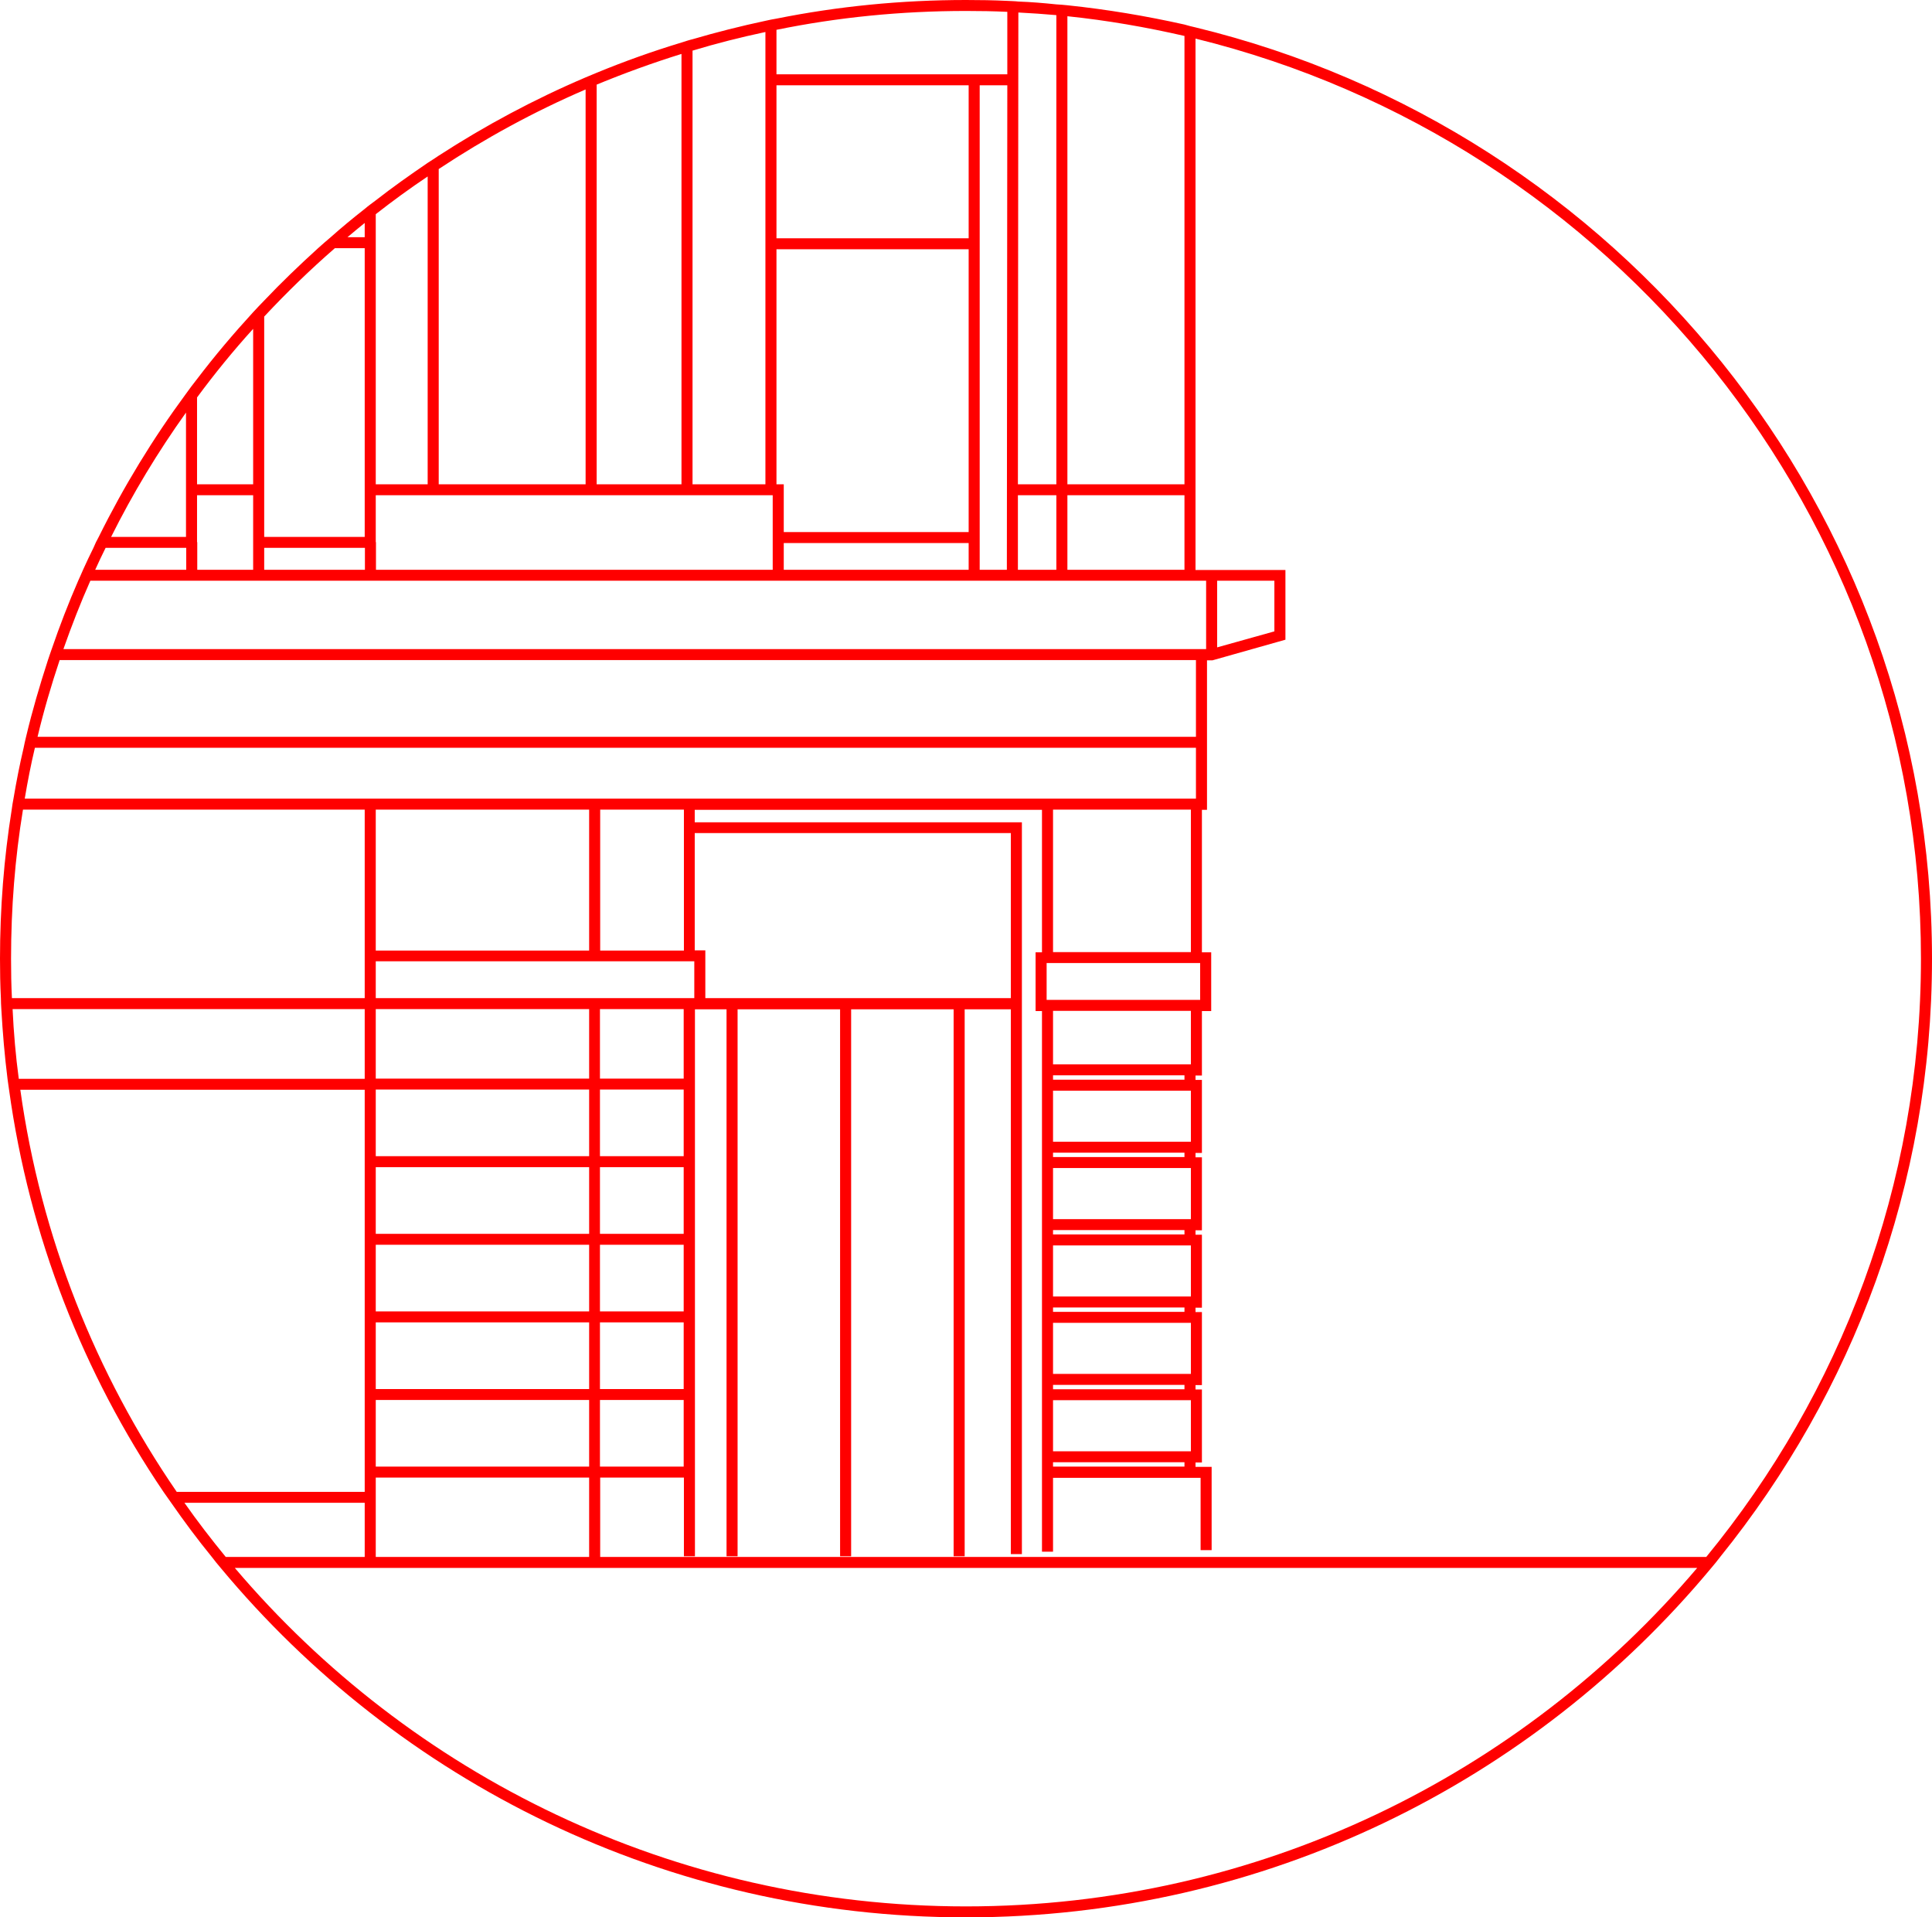 <svg width="128" height="127" viewBox="0 0 128 127" fill="none" xmlns="http://www.w3.org/2000/svg">
<g id="Layer_2" clip-path="url(#clip0_114_856)">
<path id="Vector" d="M79.206 1.815C78.957 1.757 78.708 1.699 78.474 1.626C75.942 1.06 73.352 0.624 70.718 0.349C70.469 0.319 70.22 0.305 69.986 0.29C69.152 0.203 68.303 0.131 67.469 0.102C67.22 0.073 66.986 0.073 66.737 0.058C65.829 0.015 64.922 0 64 0C59.697 0 55.497 0.421 51.443 1.234C51.194 1.278 50.945 1.321 50.711 1.379C49.072 1.728 47.462 2.135 45.882 2.599C45.633 2.657 45.384 2.744 45.15 2.817C43.233 3.398 41.359 4.066 39.53 4.821C39.281 4.923 39.047 5.024 38.798 5.126C35.388 6.578 32.139 8.32 29.066 10.31C28.831 10.47 28.583 10.629 28.334 10.789C27.163 11.588 26.007 12.401 24.895 13.272C24.646 13.461 24.397 13.635 24.163 13.838C23.402 14.434 22.641 15.058 21.909 15.712C21.631 15.944 21.353 16.191 21.075 16.438C19.845 17.556 18.645 18.703 17.504 19.908C17.255 20.155 17.021 20.416 16.772 20.678C15.47 22.101 14.226 23.567 13.055 25.107C12.806 25.426 12.557 25.746 12.323 26.08C10.128 29.056 8.196 32.222 6.542 35.562C6.41 35.794 6.293 36.041 6.191 36.288C5.957 36.767 5.722 37.246 5.503 37.74C5.4 37.972 5.298 38.219 5.181 38.466C4.537 39.947 3.952 41.457 3.425 42.996C3.337 43.229 3.264 43.476 3.176 43.722C2.634 45.392 2.137 47.077 1.727 48.805C1.668 49.052 1.61 49.298 1.566 49.531C1.303 50.649 1.083 51.767 0.893 52.9C0.849 53.132 0.805 53.379 0.776 53.626C0.263 56.835 0 60.146 0 63.5C0 64.371 0.015 65.243 0.059 66.114C0.059 66.361 0.073 66.593 0.088 66.84C0.176 68.394 0.307 69.933 0.498 71.457C0.527 71.704 0.571 71.951 0.6 72.183C1.946 81.942 5.532 90.988 10.83 98.815C10.991 99.047 11.167 99.294 11.342 99.541C12.191 100.761 13.084 101.966 14.035 103.128C14.226 103.374 14.416 103.621 14.621 103.854C26.373 117.983 44.14 127 64 127C83.86 127 101.627 117.983 113.379 103.854C113.584 103.621 113.775 103.374 113.965 103.128C122.746 92.251 128 78.486 128 63.5C128 33.688 107.174 8.596 79.206 1.815ZM70.718 37.74V32.803H78.474V37.74H70.718ZM13.055 35.91V32.803H16.772V35.91V37.74H13.069V35.91H13.055ZM17.504 36.288H24.177V37.74H17.504V36.288ZM24.895 35.91V32.803H51.194V37.74H24.909V35.91H24.895ZM64.176 15.784H51.443V5.649H64.176V15.784ZM51.443 16.51H64.176V35.242H51.926V32.077H51.443V16.51ZM51.926 35.968H64.176V37.74H51.926V35.968ZM64.907 35.968V5.649H66.737L66.707 37.74H64.907V35.968ZM67.439 32.803H69.986V37.74H67.439V32.803ZM78.474 2.381V32.077H70.718V1.075C73.367 1.35 75.942 1.801 78.474 2.381ZM69.986 1.002V32.077H67.439L67.469 0.828C68.317 0.871 69.152 0.929 69.986 1.002ZM64 0.726C64.922 0.726 65.829 0.741 66.737 0.784V4.923H51.443V1.975C55.497 1.147 59.697 0.726 64 0.726ZM50.711 2.12V4.923V32.077H45.882V3.354C47.462 2.875 49.072 2.469 50.711 2.12ZM45.15 3.572V32.077H39.53V5.605C41.359 4.85 43.233 4.168 45.15 3.572ZM38.798 5.925V32.077H29.066V11.196C32.139 9.163 35.388 7.391 38.798 5.925ZM28.334 11.689V32.077H24.895V14.187C26.007 13.316 27.163 12.473 28.334 11.689ZM24.163 14.768V15.712H23.021C23.402 15.392 23.782 15.073 24.163 14.768ZM22.187 16.438H24.163V35.562H17.504V20.968C18.997 19.371 20.548 17.861 22.187 16.438ZM16.772 21.781V32.077H13.055V26.326C14.211 24.758 15.455 23.233 16.772 21.781ZM12.323 27.328V35.562H7.362C8.796 32.687 10.464 29.928 12.323 27.328ZM6.996 36.288H12.338V37.74H6.308C6.527 37.246 6.761 36.767 6.996 36.288ZM5.986 38.466H79.909V42.996H4.2C4.742 41.457 5.327 39.947 5.986 38.466ZM78.899 70.499H69.766V66.956H78.899V70.499ZM78.899 72.242V75.625H78.84H69.766V72.242H78.84H78.899ZM78.899 80.751H78.84H69.766V77.368H78.899V80.751ZM78.899 85.877H78.84H69.766V82.493H78.899V85.877ZM78.899 91.003H78.84H69.766V87.619H78.899V91.003ZM69.766 97.145V96.855H78.474V97.145H69.766ZM69.766 96.129V92.745H78.899V96.129H78.84H69.766ZM69.766 91.729H78.474V92.019H69.766V91.729ZM69.766 86.603H78.474V86.893H69.766V86.603ZM69.766 81.477H78.474V81.767H69.766V81.477ZM69.766 76.351H78.474V76.641H69.766V76.351ZM69.766 71.225H78.474V71.516H69.766V71.225ZM79.513 63.79V66.23H69.342V63.79H79.513ZM69.766 63.064V53.626H78.899V63.064H69.766ZM80.64 38.466H84.431V41.82L80.64 42.88V38.466ZM3.952 43.722H79.235V48.805H2.488C2.898 47.077 3.395 45.392 3.952 43.722ZM2.312 49.531H79.235V52.9H24.529H1.639C1.829 51.767 2.049 50.635 2.312 49.531ZM66.971 66.114H46.73V62.948H46.028V55.179H66.971V66.114ZM45.296 97.145H39.749V92.731H45.296V97.145ZM24.895 103.128V97.871H39.032V103.128H24.895ZM24.895 53.626H39.032V62.963H24.895V53.626ZM39.764 62.963V53.626H45.311V62.963H39.764ZM24.895 87.59H39.032V92.005H24.895V87.59ZM24.895 86.864V82.45H39.032V86.864H24.895ZM24.895 81.724V77.309H39.032V81.724H24.895ZM24.895 76.583V72.169H39.032V76.583H24.895ZM24.895 71.443V66.84H39.032V71.443H24.895ZM24.895 97.145V92.731H39.032V97.145H24.895ZM45.296 92.005H39.749V87.59H45.296V92.005ZM45.296 86.864H39.749V82.45H45.296V86.864ZM45.296 81.724H39.749V77.309H45.296V81.724ZM45.296 76.583H39.749V72.169H45.296V76.583ZM45.296 71.443H39.749V66.84H45.296V71.443ZM45.662 66.114H24.895V63.674H45.999V66.114H45.662ZM0.732 63.5C0.732 60.131 0.995 56.835 1.522 53.626H24.163V66.114H0.79C0.746 65.257 0.732 64.371 0.732 63.5ZM0.834 66.84H24.163V71.457H1.244C1.039 69.933 0.907 68.394 0.834 66.84ZM1.346 72.183H24.163V98.815H11.708C6.352 91.017 2.708 81.956 1.346 72.183ZM12.22 99.541H24.163V103.128H14.957C14.006 101.966 13.084 100.775 12.22 99.541ZM64 126.274C44.579 126.274 27.178 117.547 15.557 103.854H112.443C100.822 117.547 83.421 126.274 64 126.274ZM113.043 103.128H39.764V97.871H45.311V103.084H46.042V66.854H48.135V103.084H48.867V66.854H55.658V103.084H56.39V66.854H63.18V103.084H63.912V66.854H66.971V102.939H67.703V54.468H46.028V53.64H69.034V63.079H68.61V66.971H69.034V70.514V72.256V75.639V77.382V80.765V82.508V85.891V87.634V91.017V92.76V102.779H69.766V97.886H79.543V102.677H80.274V97.159H79.206V96.869H79.63V92.034H79.206V91.743H79.63V86.908H79.206V86.617H79.63V81.782H79.206V81.491H79.63V76.656H79.206V76.365H79.63V71.53H79.206V71.24H79.63V66.971H80.245V63.079H79.63V53.64H79.967V43.737H80.333L85.163 42.372V37.754H79.206V2.556C106.779 9.337 127.268 34.095 127.268 63.5C127.268 78.515 121.926 92.309 113.043 103.128Z" fill="#FF0000"/>
</g>
<defs>
<clipPath id="clip0_114_856">
<rect width="128" height="127" fill="white"/>
</clipPath>
</defs>
</svg>
